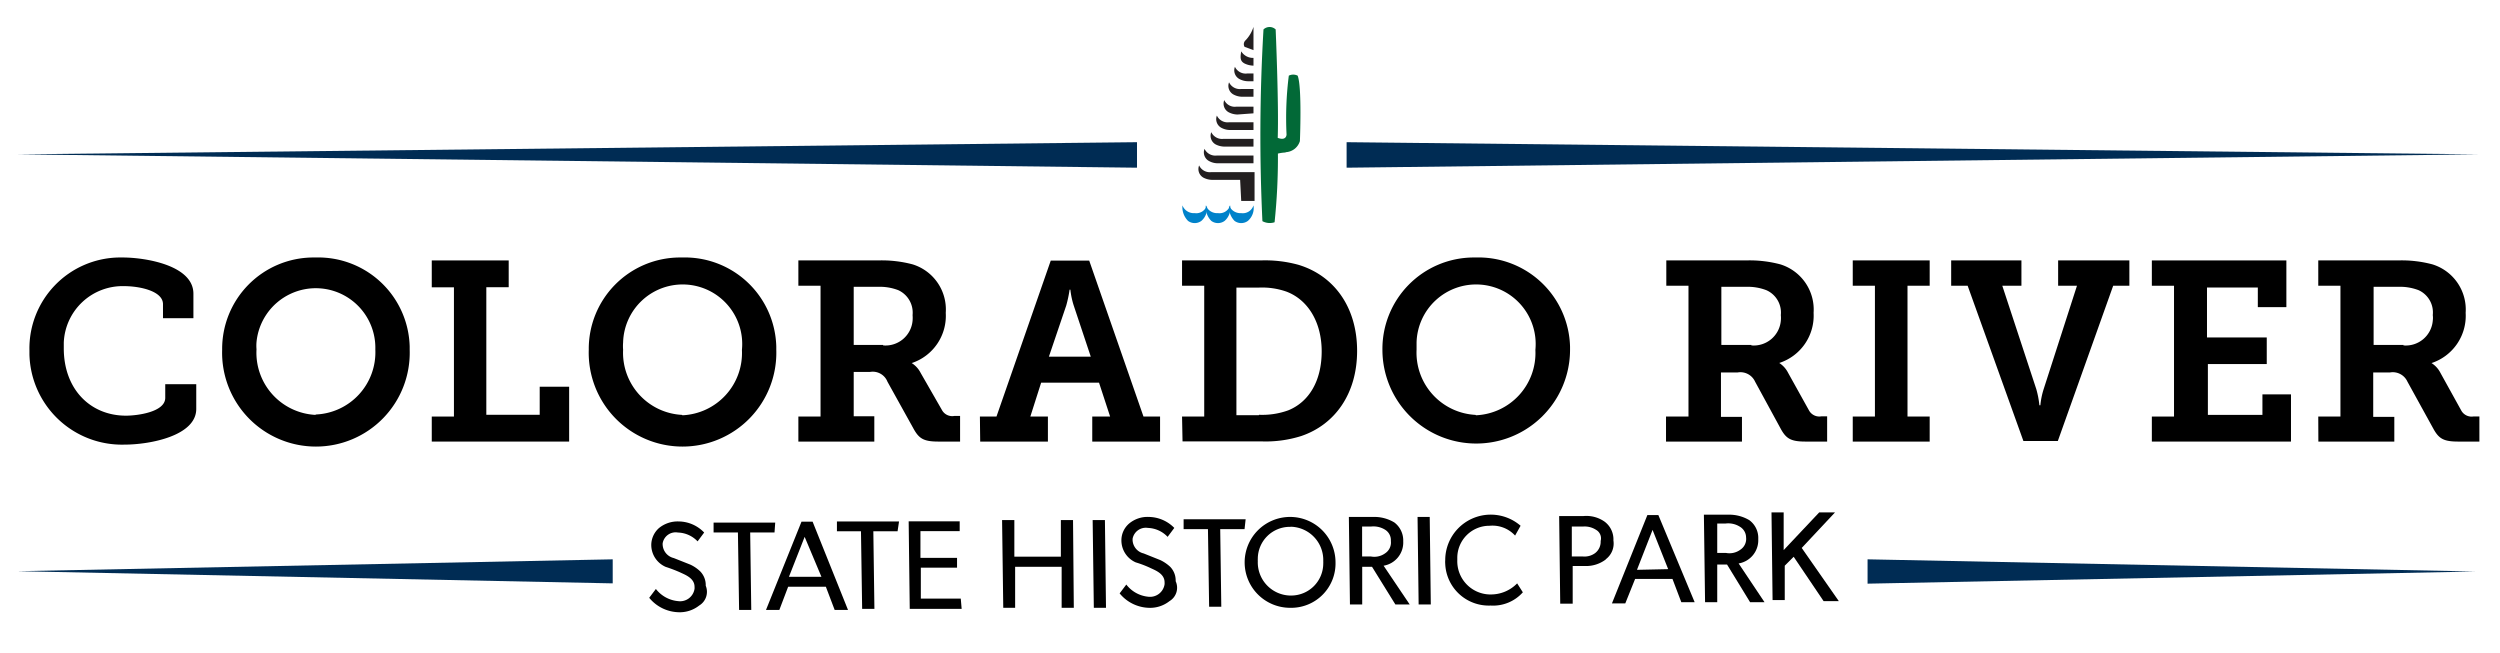 <svg xmlns="http://www.w3.org/2000/svg" viewBox="0 0 254.77 66.51"><defs><style>.a{fill:#002c54;}.b{fill:#026937;}.c{fill:#0082ca;}.d{fill:#231f20;}</style></defs><path d="M71.25,61.71a3.2,3.2,0,0,1-2.15.68,4,4,0,0,1-2.94-1.47l.68-.9a3.23,3.23,0,0,0,2.26,1.24A1.49,1.49,0,0,0,70.78,60a1.36,1.36,0,0,0,0-.2c0-.9-1-1.24-1.47-1.47a15.33,15.33,0,0,0-1.47-.56,2.44,2.44,0,0,1-1.47-2.26,2.32,2.32,0,0,1,.79-1.7,3,3,0,0,1,2-.67,3.64,3.64,0,0,1,2.6,1.13l-.67.9a2.87,2.87,0,0,0-2-.9,1.34,1.34,0,0,0-1.56,1.1.68.68,0,0,0,0,.14,1.47,1.47,0,0,0,1.13,1.36l1.69.67a3.71,3.71,0,0,1,1,.68,2,2,0,0,1,.57,1.47A1.63,1.63,0,0,1,71.25,61.71Z"/><path d="M78.93,54.26H76.45l.11,7.9H75.32l-.12-7.9H72.72v-1H79Z"/><path d="M86.42,62.16H85.06l-.9-2.37H80.32l-.9,2.37H78.06l3.62-9h1.13Zm-2.71-3.38L82,54.71,80.4,58.78h3.31Z"/><path d="M91.47,54.14H89l.11,7.91H87.86l-.12-7.91H85.29v-1h6.33Z"/><path d="M98,62.05H92.71l-.11-8.92h5.2v1h-4v2.72h3.73v1H93.84V61h4.07Z"/><path d="M109.43,61.94h-1.24V57.76h-4.74v4.18h-1.21L102.12,53h1.25v3.73h4.74V53h1.24Z"/><path d="M112.71,61.94h-1.24L111.35,53h1.25Z"/><path d="M119.18,61.26a3.19,3.19,0,0,1-2.14.68,4,4,0,0,1-2.94-1.47l.68-.9A3.21,3.21,0,0,0,117,60.81a1.5,1.5,0,0,0,1.68-1.27,1.34,1.34,0,0,0,0-.2c0-.9-1-1.24-1.47-1.47a10.85,10.85,0,0,0-1.47-.56,2.44,2.44,0,0,1-1.46-2.26,2.25,2.25,0,0,1,.79-1.7,2.92,2.92,0,0,1,2-.67,3.69,3.69,0,0,1,2.6,1.12l-.68.91a2.9,2.9,0,0,0-2-.91,1.37,1.37,0,0,0-1.57,1.11c0,.05,0,.09,0,.14a1.46,1.46,0,0,0,1.13,1.35l1.7.68a4,4,0,0,1,1,.68,2,2,0,0,1,.56,1.47A1.59,1.59,0,0,1,119.18,61.26Z"/><path d="M126.83,53.92h-2.48l.11,7.91h-1.24l-.12-7.91h-2.48v-1h6.32Z"/><path d="M131.46,61.94a4.63,4.63,0,1,1,4.64-4.63h0a4.52,4.52,0,0,1-4.41,4.63Zm0-8.25a3.26,3.26,0,0,0-3.28,3.25,2.09,2.09,0,0,0,0,.25,3.38,3.38,0,0,0,3.27,3.5h.12a3.27,3.27,0,0,0,3.28-3.25,2.35,2.35,0,0,0,0-.26,3.39,3.39,0,0,0-3.27-3.5Z"/><path d="M143.66,61.6H142.2l-2.38-3.84h-1V61.6h-1.25l-.11-8.92h2.49a3.94,3.94,0,0,1,2.14.56,2.29,2.29,0,0,1,.91,1.92,2.4,2.4,0,0,1-2,2.49ZM141.18,54a2.24,2.24,0,0,0-1.47-.34h-.9v3.05h.9a1.88,1.88,0,0,0,1.47-.34,1.31,1.31,0,0,0,.56-1.24A1.25,1.25,0,0,0,141.18,54Z"/><path d="M145.81,61.6h-1.24l-.11-8.92h1.24Z"/><path d="M155.19,60.36a4.05,4.05,0,0,1-3.28,1.35,4.44,4.44,0,0,1-4.63-4.26,2.29,2.29,0,0,1,0-.37,4.64,4.64,0,0,1,7.68-3.5l-.56,1a3.12,3.12,0,0,0-2.6-1,3.27,3.27,0,0,0-3.29,3.24c0,.09,0,.18,0,.26a3.39,3.39,0,0,0,3.28,3.5h.11a3.73,3.73,0,0,0,2.71-1.13Z"/><path d="M163.66,57a3.31,3.31,0,0,1-2.15.68h-1.24v3.84H159l-.11-8.93h2.48a3.23,3.23,0,0,1,2.15.57,2.25,2.25,0,0,1,.9,1.92,2,2,0,0,1-.79,1.92Zm-1-3a2.14,2.14,0,0,0-1.35-.34h-1.13v3.05h1.13a1.83,1.83,0,0,0,1.24-.34,1.46,1.46,0,0,0,.57-1.24,1,1,0,0,0-.46-1.13Z"/><path d="M172.7,61.37h-1.36l-.9-2.37h-3.81l-1,2.49h-1.36l3.61-9H169ZM170,58,168.41,54l-1.59,4.07Z"/><path d="M179.82,61.37h-1.47L176,57.53h-1v3.84h-1.24l-.12-8.92h2.49a4,4,0,0,1,2.14.56,2.24,2.24,0,0,1,.91,1.92,2.4,2.4,0,0,1-2,2.49Zm-2.49-7.68a2.22,2.22,0,0,0-1.47-.34H175v3h.9a1.88,1.88,0,0,0,1.47-.34,1.31,1.31,0,0,0,.57-1.24A1.28,1.28,0,0,0,177.33,53.69Z"/><path d="M187.39,61.26h-1.55l-3.05-4.52-.91.91v3.5h-1.24l-.11-8.93h1.24v3.84l3.62-3.84H187l-3.39,3.62Z"/><path class="a" d="M62.44,59.45,1.77,58.21,62.44,57Z"/><path class="a" d="M190.32,57l61.92,1.24-61.92,1.24Z"/><path class="a" d="M137.23,14.49l115.34,1.24L137.23,17.09Z"/><path class="a" d="M115.87,17.09,1.77,15.73l114.1-1.24Z"/><path class="b" d="M131,15.51a1.59,1.59,0,0,0,1.47-1.13s.23-5.54-.23-6.67a1,1,0,0,0-.9,0,34.28,34.28,0,0,0-.23,6s0,.68-.9.34C130.33,10.65,130,3,130,3a.9.9,0,0,0-1.24,0,184.57,184.57,0,0,0-.11,19.54,1.58,1.58,0,0,0,1.24.11,62.86,62.86,0,0,0,.34-7,4.18,4.18,0,0,1,.79-.11"/><path class="c" d="M121.07,22.51a2,2,0,0,1-.57-1.58,1.24,1.24,0,0,0,1.25.79,1.13,1.13,0,0,0,1.24-.79,1.71,1.71,0,0,1-.56,1.58,1.14,1.14,0,0,1-1.36,0"/><path class="c" d="M123.44,22.51a2,2,0,0,1-.56-1.58,1.23,1.23,0,0,0,1.24.79,1.13,1.13,0,0,0,1.24-.79,1.71,1.71,0,0,1-.56,1.58,1.14,1.14,0,0,1-1.36,0"/><path class="c" d="M125.81,22.51a2,2,0,0,1-.56-1.58,1.24,1.24,0,0,0,1.24.79,1.14,1.14,0,0,0,1.25-.79,1.72,1.72,0,0,1-.57,1.58,1.14,1.14,0,0,1-1.36,0"/><path class="d" d="M127.74,16.64v-.79H124a1.23,1.23,0,0,1-1.25-.68,1,1,0,0,0,.46,1.24,1.85,1.85,0,0,0,.9.23Z"/><path class="d" d="M127.74,14.94v-.79h-3.06a1.21,1.21,0,0,1-1.24-.68,1,1,0,0,0,.45,1.25,2,2,0,0,0,.91.22Z"/><path class="d" d="M126.38,18.33l.11,2.15h1.36V17.54h-4.41a1.2,1.2,0,0,1-1.24-.68,1,1,0,0,0,.45,1.25,2,2,0,0,0,.91.22Z"/><path class="d" d="M127.74,11.55v-.68H126a1.19,1.19,0,0,1-1.24-.67,1,1,0,0,0,.45,1.24,2,2,0,0,0,.9.23Z"/><path class="d" d="M127.74,9.86V9.07h-1.25a1.22,1.22,0,0,1-1.24-.68,1,1,0,0,0,.45,1.24,1.92,1.92,0,0,0,.91.23Z"/><path class="d" d="M127.74,8.28V7.49h-.65a1.21,1.21,0,0,1-1.24-.68,1,1,0,0,0,.45,1.24,1.91,1.91,0,0,0,.9.23h.54Z"/><path class="d" d="M127.74,5.9a1.4,1.4,0,0,1-1.25-.67c-.11.67-.11,1,.34,1.24a2.18,2.18,0,0,0,.91.22Z"/><path class="d" d="M127.74,13.25v-.79h-2.49a1.21,1.21,0,0,1-1.24-.68,1,1,0,0,0,.45,1.24,1.91,1.91,0,0,0,.9.23Z"/><path class="d" d="M127.74,5.11V2.74a3.48,3.48,0,0,1-.8,1.36.53.53,0,0,0-.11.67l.91.34"/><path d="M12.51,26.24c2.26,0,7.2.78,7.2,3.69v2.5h-3.1V31c0-1.37-2.44-1.84-3.95-1.84A6,6,0,0,0,6.5,34.91c0,.2,0,.4,0,.59,0,4.16,2.7,6.86,6.34,6.86,1.13,0,4-.36,4-1.82V39.15H20v2.52c0,2.76-4.76,3.64-7.3,3.64A9.43,9.43,0,0,1,3,36.11V35.7a9.27,9.27,0,0,1,9.09-9.46Z"/><path d="M32.19,26.24a9.32,9.32,0,0,1,9.56,9.08v.32a9.56,9.56,0,1,1-19.11,0h0a9.31,9.31,0,0,1,9.23-9.4Zm0,16a6.34,6.34,0,0,0,6.06-6.6V35.6a6.07,6.07,0,0,0-12.11-.74,4.57,4.57,0,0,0,0,.74,6.34,6.34,0,0,0,6,6.68Z"/><path d="M44,42.45h2.26V29.28H44V26.54h7.84v2.73H49.56v13H55V39.41H58V45H44Z"/><path d="M69.55,26.24a9.32,9.32,0,0,1,9.56,9.08v.32a9.56,9.56,0,1,1-19.11,0h0a9.31,9.31,0,0,1,9.23-9.4Zm0,16.08a6.35,6.35,0,0,0,6.06-6.61v-.07A6.07,6.07,0,1,0,63.5,34.9a4.57,4.57,0,0,0,0,.74,6.34,6.34,0,0,0,6,6.64h0Z"/><path d="M81.36,42.45h2.26V29.12H81.36V26.54h8.13a12.26,12.26,0,0,1,3.51.4,4.81,4.81,0,0,1,3.38,4.94A5.07,5.07,0,0,1,92.91,37h0a2.54,2.54,0,0,1,.91,1L96,41.8a1.19,1.19,0,0,0,1.24.59h.6V45H95.64c-1.54,0-2-.31-2.58-1.38l-2.62-4.72a1.61,1.61,0,0,0-1.76-1H87v4.52H89.1V45H81.36ZM90,35.2a2.77,2.77,0,0,0,3-2.53,3.51,3.51,0,0,0,0-.56,2.52,2.52,0,0,0-1.46-2.54,5.26,5.26,0,0,0-2.08-.34H87v5.92H90Z"/><path d="M99.86,42.45h1.69l5.53-15.89H111l5.53,15.89h1.69V45h-6.91V42.45h1.82L112,39H106.1L105,42.45h1.79V45h-6.9Zm11.3-6.1-1.74-5.22a8.1,8.1,0,0,1-.34-1.61H109a12.81,12.81,0,0,1-.34,1.61l-1.77,5.22h4.25Z"/><path d="M120.46,42.45h2.26V29.12h-2.26V26.54h8a12.78,12.78,0,0,1,3.84.44c3.58,1.07,6,4.24,6,8.78,0,4.36-2.26,7.52-5.71,8.68a12,12,0,0,1-4.08.54h-8Zm7.84-.18a7.77,7.77,0,0,0,3-.46c2.1-.86,3.39-3,3.39-6s-1.41-5.25-3.56-6.08a7.47,7.47,0,0,0-2.88-.42H126v13h2.29Z"/><path d="M150.42,26.24A9.33,9.33,0,0,1,160,35.32v.32a9.56,9.56,0,0,1-19.12,0,9.32,9.32,0,0,1,9.24-9.4Zm0,16.08a6.35,6.35,0,0,0,6.05-6.62v-.06a6.07,6.07,0,1,0-12.11-.74c0,.25,0,.49,0,.74a6.35,6.35,0,0,0,6,6.64h0Z"/><path d="M169.81,42.45h2.26V29.12h-2.26V26.54h8.12a12.15,12.15,0,0,1,3.5.4,4.82,4.82,0,0,1,3.39,4.94,5.07,5.07,0,0,1-3.5,5.11h0a2.59,2.59,0,0,1,.9,1l2.14,3.85a1.2,1.2,0,0,0,1.24.59h.6V45H184c-1.53,0-2-.31-2.57-1.38l-2.57-4.72a1.64,1.64,0,0,0-1.8-.94h-1.68v4.52h2.14V45h-7.74V42.45Zm8.67-7.25a2.77,2.77,0,0,0,3-2.51,2.82,2.82,0,0,0,0-.58A2.49,2.49,0,0,0,180,29.57a5.29,5.29,0,0,0-2.08-.34h-2.5v5.92h3.06Z"/><path d="M188.81,42.45h2.26V29.12h-2.26V26.54h7.84v2.58h-2.26V42.45h2.26V45h-7.84Z"/><path d="M200.52,29.12h-1.68V26.54H206v2.58h-1.95l3.46,10.52a9.36,9.36,0,0,1,.32,1.66h.1a7.77,7.77,0,0,1,.34-1.66l3.39-10.52h-1.92V26.54H217v2.58h-1.65l-5.64,15.82h-3.51Z"/><path d="M219.29,42.45h2.26V29.12h-2.26V26.54H233V31.3h-2.91v-2h-5.18v5.09H231V37.1H225v5.18h5.56V40.19h2.91V45H219.29Z"/><path d="M236.25,42.45h2.26V29.12h-2.26V26.54h8.13a12.15,12.15,0,0,1,3.5.4,4.82,4.82,0,0,1,3.39,4.94A5.07,5.07,0,0,1,247.79,37h0a2.54,2.54,0,0,1,.91,1l2.13,3.85a1.2,1.2,0,0,0,1.24.59h.6V45h-2.15c-1.54,0-2-.31-2.58-1.38l-2.6-4.72a1.64,1.64,0,0,0-1.8-.94h-1.69v4.52H244V45h-7.74Zm8.67-7.25a2.76,2.76,0,0,0,3-2.53,2.11,2.11,0,0,0,0-.56,2.49,2.49,0,0,0-1.45-2.54,5.29,5.29,0,0,0-2.08-.34h-2.5v5.92h3.06Z"/></svg>